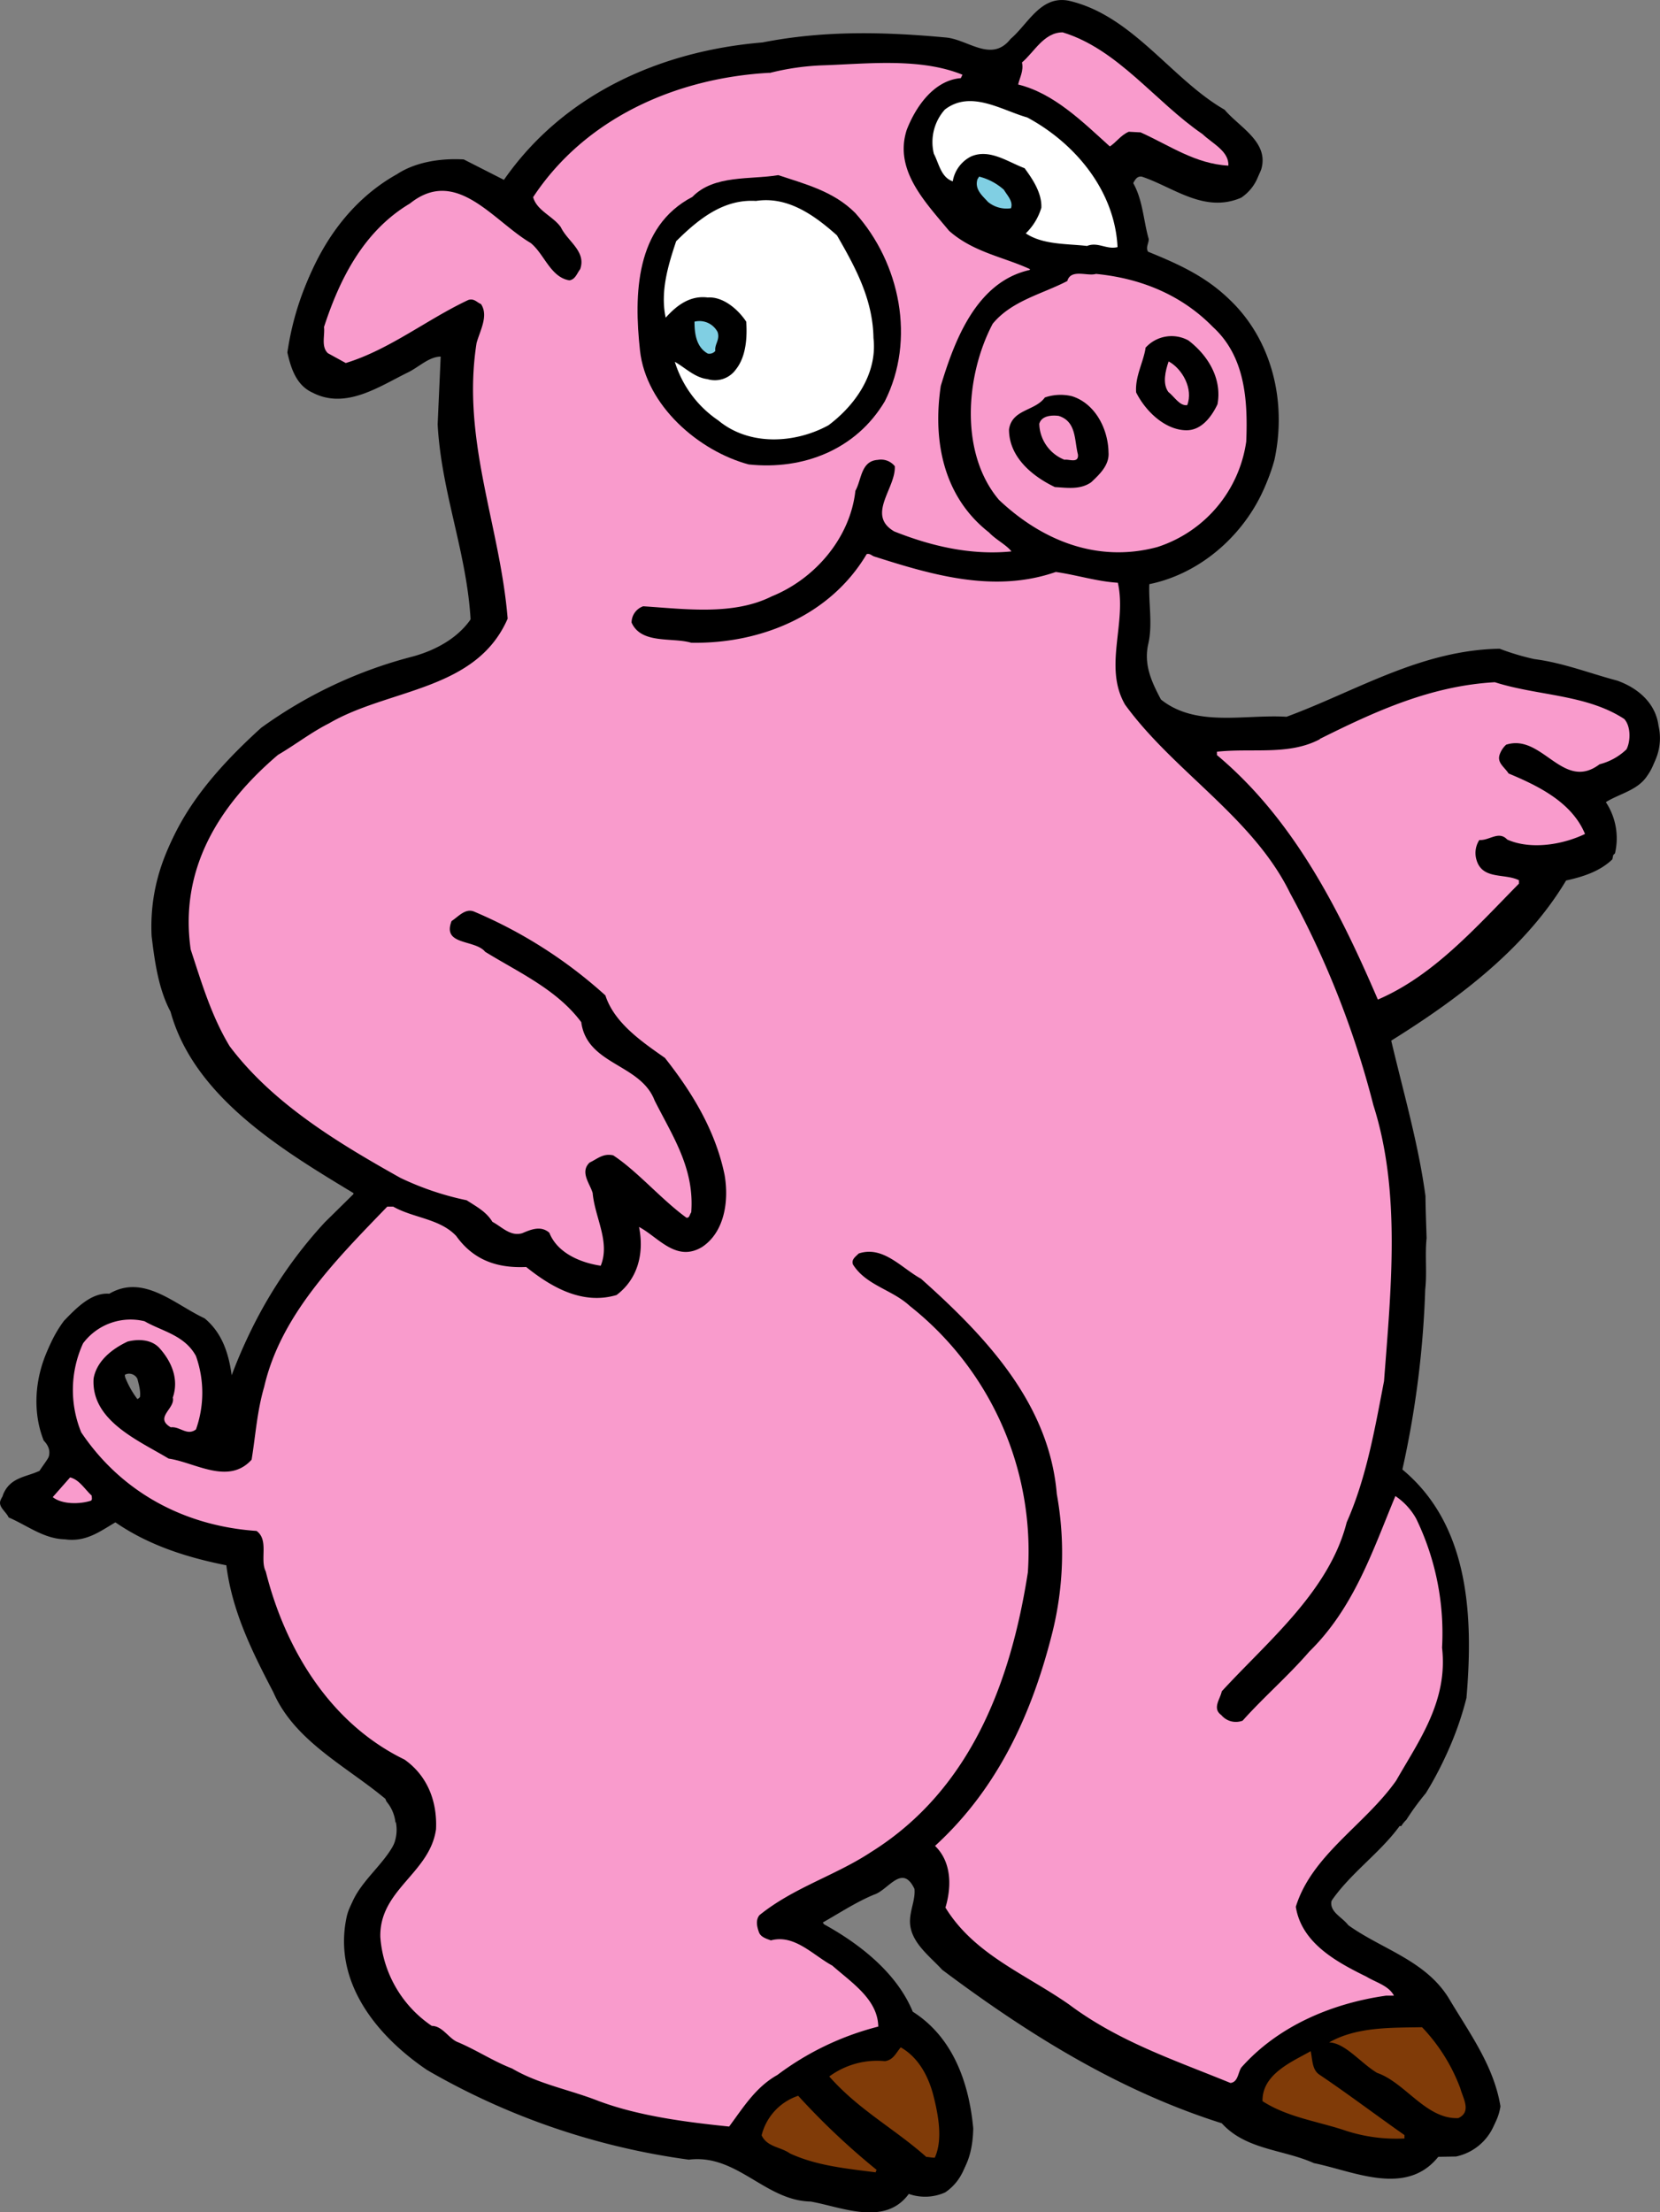 <svg xmlns="http://www.w3.org/2000/svg" viewBox="0 0 263.23 350.78"><rect x="0" y="0" width="263.23" height="350.78" fill="#808080" stroke="none"/><defs><style>.cls-1{fill:#f99bcc;}.cls-2{fill:#fff;}.cls-3{fill:#80cfe3;}.cls-4{fill:#803b08;}</style></defs><g id="Livello_2" data-name="Livello 2"><g id="Livello_1-2" data-name="Livello 1"><g id="ciccio"><path d="M51.07,194.79a70.86,70.86,0,0,0-14.75,24.42c-.46-3.48-1.46-6.82-4.32-9.19-4.74-2.2-9.66-7.09-15.11-3.9-2.82-.22-5.2,2.24-7.18,4.29-3.67,4.9-5.16,12-2.78,18,2.06,2.12.08,3.9-1.1,5.79-2.13,1-4.55,1-5.71,3.6-.52,1.08.84,1.86,1.25,2.8,3,1.29,5.56,3.39,8.93,3.47,3.36.48,5.62-1.31,8-2.69,5.31,3.66,11.38,5.57,17.59,6.81.93,7.37,4.13,13.76,7.46,20.14,3.36,7.74,11.62,11.75,17.76,16.89l.17.42A6.1,6.1,0,0,1,62.71,289a.29.29,0,0,0,.06-.11c1.18,6-6.54,9.52-7.79,15-2.24,10.24,4.63,18.85,12.78,24.35a113,113,0,0,0,41.47,14.19c7.64-.95,12.07,6.5,19.32,6.64,4.85.85,11.76,4,15.56-1.21a7.76,7.76,0,0,0,5.77-.24c3.05-2.06,3.93-5.57,4-9.2-.66-7.24-3.2-14.45-9.58-18.5-2.53-6.13-8.38-10.73-14.08-13.85l-.55-.8c3.06-1.67,5.85-3.59,8.92-4.86,2.27-.7,4.47-5,6.42-.91.17,1.74-.74,3.37-.71,5.25.06,3.22,3.18,5.45,5.1,7.57,14,10.49,28.27,19.25,44.34,24.34,3.83,4.23,9.74,4.13,14.61,6.32,6.2,1.24,14.6,5.39,19.72-1l2.82-.05a8.44,8.44,0,0,0,6.6-7c-1.05-6.43-4.91-11.6-8.22-17.19-3.73-6-10.62-7.73-15.92-11.54-1.1-1.45-3.39-2.22-2.49-4.39,3-4.61,7.92-7.92,11.07-12.27a.83.83,0,0,1,.27,0,5,5,0,0,1,.81-1,40.89,40.89,0,0,1,3.08-4.21,50.17,50.17,0,0,0,6-14.17c1.11-13.05.45-27.4-10.17-36.22a152.86,152.86,0,0,0,3.66-28.53c.31-2.67-.05-5.5.23-8.14-.07-2.22-.17-4.44-.18-6.67-1.14-8.47-3.6-16.79-5.58-25.25,10.5-6.5,21.64-14.61,28.29-25.74,2.68-.59,5.35-1.44,7.33-3.35a10.41,10.41,0,0,0-1.75-8.57c2.24-1.78,5.6-2.1,7.29-4.69a8.6,8.6,0,0,0,1.36-7c-.46-3.62-3.33-6-6.57-7.14-4.32-1.13-8.51-2.81-13.09-3.4a37.94,37.94,0,0,1-5.53-1.65c-12.48.21-22.71,6.7-33.79,10.79-6.59-.42-14.33,1.73-19.92-2.74-1.39-2.66-2.78-5.46-2-8.83s-.12-7.25.23-10.34c9.5-1.78,17.42-9.71,19.82-18.87,2-9.31-.47-19.07-7.16-25.4-3.83-3.69-8.16-5.63-12.89-7.56-.42-.67.11-1.35.1-2-.86-2.94-.92-6.29-2.58-9.08.66-.69.78-1.9,1.85-1.78,5,1.65,9.91,5.87,15.77,3.35a7.13,7.13,0,0,0,2.76-3.54c1.27-4.32-3.47-6.66-5.8-9.44C185.3,13.57,179.08,3.34,169,1.1c-4.45-.86-6.39,3.74-9.16,6.06-3,3.82-6.72.12-10.21-.22-9.82-.9-19.36-1.14-29.13.78-16.23,1.35-31.56,8.2-41,21.8l-6.36-3.25c-3.63-.21-7.65.4-10.57,2.33-10,5.55-15.43,16.51-17,27.29.57,2.54,1.43,5.21,4,6.37,5.28,2.73,10.59-1,15.12-3.21,1.73-.84,3.31-2.48,5.19-2.51L69.4,67.29c.59,10.87,4.65,20.33,5.24,31.2-2.09,3.53-6,5.61-9.69,6.61a71.25,71.25,0,0,0-24,11.3c-9.66,8.76-17.54,18.7-16.91,32,.48,4,1.09,8.45,3,12,3.73,13.63,18,22.11,29,28.77a1,1,0,0,1-.38,1.08ZM21.8,218.66c.29,1.21,1,3.34-.46,4.18a14.93,14.93,0,0,1-1.94-3.47c-.44-1.87,1.84-2,2.4-.71"/><path class="cls-1" d="M161.61,10.9c.3,1.33-.36,2.42-.61,3.5,5.67,1.38,10.18,5.86,14.54,9.82,1.07-.7,1.72-1.78,3.05-2.34l1.89.1c4.6,2.07,8.67,5,13.91,5.27.1-2.29-2.47-3.45-4.11-5-7.48-5.11-13.4-13.46-22.17-16.13-3,0-4.51,3.17-6.5,4.82"/><path class="cls-1" d="M121.62,12.53c-14.89.8-29.28,7.22-37.52,19.72.57,2.14,3.14,3,4.38,4.76,1.11,2.27,4.09,3.82,3.07,6.66-.53.68-.78,1.63-1.72,1.78-3-.49-4-4.23-6.15-5.94-6-3.52-11.75-12.15-19.17-6.25-7.44,4.43-11.2,12.15-13.63,19.58.16,1.34-.48,3.1.61,4.15l2.85,1.57c6.94-2.14,12.91-7,19.43-10,.94-.28,1.35.38,2,.64,1.24,1.85-.2,4.3-.71,6.18C72.68,70.73,78.83,84.31,80,99.07c-5,11.5-18.88,11.07-28.32,16.61-2.79,1.39-5.44,3.45-8.1,5-9.39,8-15.66,18.14-13.83,30.86,1.7,5.21,3.27,10.55,6.17,15.34C42.82,176,53.27,182.26,63,187.73a45.94,45.94,0,0,0,10.54,3.57c1.63,1,3.12,1.83,4.09,3.42,1.49.79,2.85,2.37,4.73,1.8,1.33-.56,2.93-1.26,4.29-.07,1.27,3.2,4.92,4.75,8.16,5.23,1.54-3.79-1-7.64-1.28-11.53-.43-1.47-2.07-3.32-.49-4.83,1.2-.55,2.12-1.51,3.75-1.14,3.8,2.49,7.63,7,11.58,9.87.54.13.53-.54.79-.82.55-7-3-12.16-5.82-17.75-2.25-5.87-10.7-5.6-11.63-12.42-3.85-5.18-9.93-7.89-15.23-11.16-1.65-2-6.87-1-5.33-4.87,1.07-.69,2.12-2.05,3.47-1.54a73.64,73.64,0,0,1,20.91,13.34c1.43,4.4,5.91,7.41,9.44,9.9,4.4,5.56,8,11.55,9.46,18.5.74,4.16,0,9.13-3.56,11.48-4.12,2.49-7-1.62-10-3.18.87,4.28-.27,8.33-3.58,10.8C92,207.9,87.1,205.17,83,201.88c-4.57.22-8.34-1.06-11.1-4.91-2.6-2.77-6.76-2.83-10-4.66l-.93,0c-8.18,8.47-16.9,17.21-19.52,28.54-1.14,3.91-1.35,7.54-2,11.58-3.68,4.1-9,.43-13.16-.17-4.75-2.87-12.33-6-11.91-12.69.49-2.82,3-4.75,5.41-5.86,1.74-.44,3.76-.34,5,1,1.92,2.11,3.18,4.91,2.16,7.88.43,1.74-3,3.14-.33,4.71,1.48-.16,2.59,1.42,4,.33A17.41,17.41,0,0,0,30.62,216c-1.8-3.33-5.44-3.94-8.15-5.5A9.36,9.36,0,0,0,12.73,214a17.7,17.7,0,0,0-.29,14.11c6.61,9.82,16.77,14.88,27.79,15.63,2.05,1.44.49,4.56,1.46,6.42,3,12,10,24,22,29.83,3.53,2.5,5.22,6.5,5,11.06-1,7-9,9.56-8.83,17.07a18.63,18.63,0,0,0,8.17,14.1c1.74,0,2.72,2.1,4.21,2.61,3,1.29,5.56,3,8.53,4.15,4.2,2.48,9.06,3.34,13.65,5.14,6.49,2.44,14.16,3.38,20.76,4.07,2.22-3,4.18-6.25,7.64-8.19a45.19,45.19,0,0,1,16-7.67c-.07-4.29-4.15-6.91-7.29-9.67-3.11-1.7-6-5-9.73-4-.68-.25-1.62-.51-1.91-1.31s-.57-1.87.09-2.69c5.43-4.39,12-6.25,17.69-10,15.94-9.95,22.22-27.24,24.88-44.35a49.53,49.53,0,0,0-18.73-42.24c-2.87-2.64-6.91-3.24-9-6.57-.28-.79.38-1.21.91-1.75,3.87-1.28,6.75,2.3,9.87,4,10.51,9.35,20.36,19.92,21.55,34.14a52.46,52.46,0,0,1-.7,21.9c-3.14,12.54-8.43,24.58-18.61,33.9,2.59,2.5,2.66,6.39,1.65,9.77,4.55,7.44,12.67,10.52,19.6,15.37,7.89,5.9,16.81,8.84,25.6,12.45,1.2-.16,1.18-1.63,1.7-2.45,5.8-6.55,14.33-10.19,23-11.41l1.22,0c-.84-1.59-2.86-2.09-4.36-3-4.74-2.33-10.3-5.32-11.2-11.09,2.54-8.23,10.92-12.94,15.9-20,3.65-6.38,8.25-12.63,7.29-21.07a41.56,41.56,0,0,0-4.12-20.48,10.52,10.52,0,0,0-3.28-3.57c-3.62,8.66-6.55,17.71-13.67,24.68-3.3,3.81-7.26,7.24-10.56,10.93a2.93,2.93,0,0,1-3.37-.88c-1.5-1.06-.18-2.55.07-3.76,7.25-7.92,17-15.88,19.81-26.81,3.1-7,4.44-14.71,5.92-22.39,1.09-14.52,2.7-30-1.7-43.75a144.35,144.35,0,0,0-13.21-33.62c-5.85-12-18.46-19.28-26.17-29.89-3.46-6,.32-12.9-1.14-19.32-3.36-.21-6.47-1.23-9.83-1.7-9.75,3.39-19.6.47-28.78-2.46-.41-.12-.69-.53-1.22-.38-5.87,9.9-17.08,14.27-27.82,14-3-.89-7.92.27-9.46-3.2a2.76,2.76,0,0,1,1.84-2.58c6.58.42,14.26,1.5,20.39-1.57,6.93-2.8,12.45-9.34,13.26-16.74,1.05-1.77.86-4.72,3.54-4.9a2.8,2.8,0,0,1,2.71,1c.2,3.49-4.57,7.73-.09,10.34,5.82,2.32,12.15,3.82,18.59,3.17-.83-1.06-2.45-1.84-3.54-3-7.08-5.52-9-14.21-7.66-23.23C151,55,154.43,45.67,162.86,43.77l.13-.13c-4.2-1.94-9.05-2.67-12.86-6.09-3.84-4.63-8.77-9.65-6.73-16,1.42-3.65,4.3-7.86,8.59-8.21l.26-.54c-6.63-2.7-14.94-1.75-21.92-1.5a40.61,40.61,0,0,0-8.71,1.23"/><path class="cls-2" d="M149.39,18.36a7.75,7.75,0,0,0-1.76,7c.84,1.6,1.14,3.74,3,4.38a5.4,5.4,0,0,1,2.89-3.94c2.93-1.27,5.79.84,8.49,1.86,1.38,1.85,2.75,4,2.66,6.27A9.36,9.36,0,0,1,162.22,38c2.72,1.84,6.61,1.64,9.7,2,1.74-.7,3.1.62,4.84.19-.42-8.86-6.6-16.41-14.32-20.57-4.05-1.14-8.94-4.41-13.05-1.25"/><path d="M109.34,32.21c-9,4.73-9.26,15.48-8.3,24.32s9.41,16,17.23,18.1c8.62.93,17-2.31,21.58-10,4.94-9.76,2.44-21.93-4.68-29.86-3.42-3.44-7.87-4.57-12.19-6-4.42.74-10.21-.09-13.64,3.45"/><path class="cls-3" d="M154.55,29.41c-.51,1.63.85,2.68,1.68,3.6a4.59,4.59,0,0,0,3.64,1c.38-1.08-.57-2-1.13-2.93A9.25,9.25,0,0,0,154.81,29Z"/><path class="cls-2" d="M106.78,39.24c-1.27,3.79-2.55,8-1.67,12.12,1.72-1.91,3.83-3.56,6.66-3.2,2.41-.18,4.73,1.79,6.11,3.78.18,2.42,0,5.51-1.62,7.55a4.07,4.07,0,0,1-4.53,1.56c-2-.24-3.53-1.82-5.16-2.74a17.34,17.34,0,0,0,6.88,9.29c4.91,4.08,12.15,3.69,17.47.77,4.25-3.17,7.78-8.19,7.15-13.83-.11-6.16-2.88-11.23-5.79-16.28-3.69-3.29-7.9-6.17-12.86-5.41-5.1-.32-9.08,2.84-12.64,6.39"/><path class="cls-1" d="M168.8,45.55c-4,2.08-8.81,3.11-11.84,6.79-4.29,8.13-5.28,20.5,1,27.91,6.69,6.33,15.48,10.07,25.1,7.49A20.62,20.62,0,0,0,197.17,71c.29-6.73-.23-13.56-5.28-18.17-5.06-5.16-11.55-7.73-18.55-8.41-1.33.42-4-.87-4.54,1.15"/><path class="cls-3" d="M109.69,52c0,1.74.2,4,2.1,5.07a1.23,1.23,0,0,0,1.2-.43c-.16-1.07.77-1.76.35-3A3.26,3.26,0,0,0,109.69,52"/><path d="M181.2,56.21c-.36,2.29-1.67,4.46-1.49,7,1.54,3.07,4.68,6,8,6,2.42,0,4-2.22,4.9-4.12.74-3.9-1.34-7.63-4.61-10.12a5.55,5.55,0,0,0-6.83,1.19"/><path class="cls-1" d="M184.86,58.3c-.51,1.48-1,3.51,0,4.84,1,.78,1.78,2.25,3,2.09,1-2.57-.78-5.76-2.95-6.93"/><path d="M159.54,69.08c-.06,4.43,3.75,7.46,7.27,9.14,1.88.1,4,.47,5.76-.77,1.33-1.24,2.91-2.74,2.74-4.75-.06-3.76-2.15-7.75-5.79-8.89a7.63,7.63,0,0,0-4.3.21c-1.57,2.17-5.2,1.83-5.68,5.06"/><path class="cls-1" d="M164.36,68.19a6.3,6.3,0,0,0,4,5.7c.67-.14,2.29.64,2.14-.84-.58-2.27-.23-5.23-3.07-6.12-.94-.12-2.68-.09-3.06,1.26"/><path class="cls-1" d="M208.87,118.18c-4.92,2.64-10.72,1.39-16.35,2v.53C204.8,131,212,145.52,218.05,159.51c8.8-3.78,15.38-11.28,22.38-18.38v-.54c-2.3-1.16-5.91,0-6.78-3.37a3.8,3.8,0,0,1,.49-3c1.61.11,3.06-1.52,4.43-.07,3.79,1.68,8.88.78,12.34-.89-2.1-5.06-7.52-7.65-12.12-9.59-.69-1.06-1.91-1.71-1.4-3.07a3.91,3.91,0,0,1,1.05-1.49c5.75-1.84,9,7.5,14.83,3.1a9.69,9.69,0,0,0,4.26-2.35c.65-1.23.74-3.64-.36-4.83-6-3.93-13.76-3.66-20.51-5.83-10.2.58-19,4.63-27.78,9"/><path class="cls-1" d="M7.92,238.37c1.49,1.19,4.31,1.14,6,.57.28-.14.13-.54.13-.81-1.1-1-1.93-2.51-3.41-2.89Z"/><path class="cls-4" d="M210.32,324.83c2.55.09,5,3.27,7.6,4.83,4.46,1.54,7.79,7.39,12.89,7.17,2.13-1,.75-3.11.31-4.71a28.32,28.32,0,0,0-6.07-9.7c-4.83.09-10.34-.09-14.73,2.41"/><path class="cls-4" d="M139.87,327.8a12.86,12.86,0,0,0-8.82,2.43c4.65,5.3,10.35,8.28,15.39,12.76.41,0,.81.12,1.35.12,1.29-2.85.56-6.73-.17-9.67s-2.25-6.14-5.24-7.83c-.79.95-1.17,2-2.51,2.19"/><path class="cls-4" d="M199.74,334.14c4.07,2.62,8.91,3.21,13.38,4.74a25.87,25.87,0,0,0,9.14,1.18v-.53c-4.49-3.15-9-6.57-13.47-9.57-1.22-.79-1.11-2.4-1.4-3.74-2.93,1.66-7.73,3.62-7.65,7.92"/><path class="cls-4" d="M120.33,339.55c.84,1.87,3,1.83,4.48,2.88,4.2,1.95,8.91,2.4,13.61,3,0-.27.13-.27.13-.41a113.76,113.76,0,0,1-12.42-11.74,8.86,8.86,0,0,0-5.8,6.28"/><path d="M51.51,193.8a71.17,71.17,0,0,0-14.75,24.42c-.46-3.48-1.46-6.82-4.32-9.19-4.74-2.2-9.66-7.09-15.11-3.9-2.82-.22-5.2,2.24-7.18,4.29-3.67,4.9-5.15,12-2.77,18,2.05,2.12.07,3.9-1.11,5.79-2.13,1-4.54,1-5.71,3.6-.52,1.08.84,1.86,1.26,2.8,3,1.29,5.56,3.39,8.92,3.47,3.37.48,5.62-1.31,8-2.69,5.3,3.66,11.38,5.57,17.58,6.81.93,7.37,4.13,13.76,7.47,20.14,3.35,7.74,11.62,11.75,17.75,16.89l.18.42A6,6,0,0,1,63.15,288a.3.3,0,0,0,.07-.11c1.18,6-6.55,9.52-7.79,15.05-2.25,10.24,4.62,18.85,12.78,24.34a112.77,112.77,0,0,0,41.47,14.2c7.64-.95,12.07,6.5,19.32,6.64,4.85.85,11.75,4,15.56-1.22a7.72,7.72,0,0,0,5.77-.23c3-2.06,3.93-5.57,4-9.2-.67-7.24-3.21-14.45-9.59-18.5-2.52-6.13-8.38-10.73-14.07-13.86l-.55-.79c3.06-1.67,5.85-3.59,8.91-4.86,2.27-.7,4.47-5,6.43-.91.16,1.74-.75,3.37-.71,5.25.05,3.22,3.18,5.45,5.1,7.57,14,10.49,28.26,19.24,44.34,24.33,3.82,4.24,9.74,4.13,14.61,6.33,6.19,1.24,14.6,5.38,19.72-1l2.82-.06a8.41,8.41,0,0,0,6.59-7c-1.05-6.43-4.9-11.59-8.22-17.18-3.73-6-10.61-7.73-15.91-11.54-1.1-1.45-3.4-2.23-2.49-4.39,3-4.61,7.92-7.92,11.06-12.27a.86.86,0,0,1,.28,0,5.81,5.81,0,0,1,.8-1,40.47,40.47,0,0,1,3.09-4.2,50.15,50.15,0,0,0,6-14.17c1.11-13,.46-27.41-10.16-36.22A153.7,153.7,0,0,0,226,204.45c.3-2.66-.06-5.49.22-8.13-.07-2.22-.16-4.45-.18-6.67-1.14-8.47-3.6-16.79-5.57-25.25,10.49-6.5,21.63-14.61,28.29-25.74,2.67-.59,5.35-1.44,7.33-3.35a10.38,10.38,0,0,0-1.76-8.57c2.25-1.78,5.6-2.11,7.3-4.69a8.68,8.68,0,0,0,1.36-7c-.47-3.62-3.33-6-6.57-7.14-4.32-1.14-8.51-2.81-13.09-3.4a38.44,38.44,0,0,1-5.53-1.65c-12.49.21-22.72,6.7-33.79,10.79-6.59-.42-14.34,1.73-19.92-2.74-1.4-2.66-2.78-5.46-2-8.83s-.13-7.25.23-10.34C191.79,90,199.71,82,202.1,72.87c2-9.31-.47-19.07-7.16-25.4-3.82-3.7-8.15-5.63-12.89-7.56-.41-.67.12-1.35.11-2-.86-2.94-.92-6.3-2.58-9.08.66-.69.77-1.9,1.85-1.78,5,1.65,9.9,5.86,15.77,3.35A7.19,7.19,0,0,0,200,26.84c1.27-4.32-3.47-6.66-5.81-9.44-8.41-4.82-14.63-15-24.74-17.29C165-.75,163,3.85,160.25,6.17c-3,3.82-6.71.12-10.21-.22-9.82-.91-19.36-1.14-29.13.78-16.22,1.35-31.55,8.2-41,21.79l-6.37-3.24c-3.63-.21-7.64.4-10.57,2.33C53,33.16,47.57,44.12,46,54.9c.58,2.54,1.43,5.21,4,6.37,5.28,2.73,10.58-1,15.12-3.21,1.72-.84,3.31-2.48,5.19-2.51L69.84,66.3c.6,10.87,4.65,20.33,5.24,31.2-2.08,3.53-5.94,5.6-9.68,6.61a71.3,71.3,0,0,0-24,11.3c-9.65,8.76-17.53,18.7-16.9,32,.47,4,1.09,8.44,3,12,3.73,13.63,18,22.11,29,28.77a1,1,0,0,1-.38,1.08ZM22.25,217.67c.29,1.2,1,3.34-.46,4.17a14.52,14.52,0,0,1-1.94-3.46c-.44-1.87,1.84-2,2.4-.71"/><path class="cls-1" d="M162.06,9.9c.29,1.34-.37,2.42-.61,3.5,5.66,1.39,10.17,5.87,14.54,9.82,1.06-.69,1.71-1.77,3-2.33l1.88.1c4.6,2.07,8.68,5,13.92,5.27.09-2.29-2.47-3.45-4.11-5-7.48-5.11-13.4-13.46-22.17-16.13-3,0-4.52,3.17-6.5,4.81"/><path class="cls-1" d="M122.07,11.54c-14.89.8-29.29,7.22-37.53,19.72.58,2.14,3.14,3,4.39,4.76C90,38.28,93,39.84,92,42.68c-.52.68-.77,1.63-1.71,1.77-3-.48-4-4.22-6.15-5.93C78.16,35,72.37,26.37,65,32.27c-7.44,4.43-11.2,12.15-13.62,19.58.16,1.34-.49,3.1.61,4.15l2.84,1.56c6.95-2.13,12.91-6.94,19.44-10,.93-.28,1.35.39,2,.65,1.25,1.85-.19,4.29-.7,6.18-2.42,15.36,3.73,28.94,4.93,43.7-5,11.5-18.88,11.07-28.32,16.6-2.8,1.4-5.45,3.46-8.1,5-9.4,8-15.67,18.14-13.84,30.86,1.71,5.21,3.28,10.55,6.18,15.34,6.87,9.14,17.33,15.41,27.09,20.88A45.94,45.94,0,0,0,74,190.31c1.62,1.05,3.12,1.83,4.08,3.42,1.5.79,2.86,2.37,4.74,1.8,1.33-.56,2.93-1.26,4.29-.07,1.26,3.2,4.91,4.75,8.15,5.23,1.54-3.79-.94-7.64-1.28-11.53-.42-1.47-2.07-3.32-.48-4.83,1.19-.55,2.12-1.51,3.74-1.14,3.8,2.49,7.64,7,11.59,9.87.53.13.52-.54.78-.82.55-7-3-12.16-5.81-17.76-2.25-5.86-10.71-5.59-11.63-12.41-3.85-5.18-9.94-7.89-15.24-11.16-1.64-2-6.86-.95-5.32-4.87,1.06-.69,2.12-2,3.47-1.54A73.82,73.82,0,0,1,96,157.83c1.42,4.41,5.9,7.42,9.44,9.91,4.39,5.56,8,11.55,9.45,18.5.74,4.16,0,9.13-3.56,11.48-4.12,2.49-7-1.62-10-3.18.87,4.28-.26,8.33-3.57,10.8-5.35,1.57-10.23-1.16-14.32-4.45-4.56.21-8.34-1.06-11.09-4.91-2.6-2.77-6.76-2.83-10-4.66l-.94,0c-8.18,8.47-16.89,17.21-19.51,28.54-1.14,3.91-1.35,7.54-2,11.58-3.68,4.09-9,.42-13.16-.17-4.75-2.87-12.32-6-11.9-12.69.49-2.82,3-4.75,5.41-5.87,1.73-.43,3.75-.33,5,1,1.92,2.12,3.17,4.92,2.15,7.89.44,1.74-3,3.14-.32,4.71,1.47-.17,2.58,1.42,4,.33A17.41,17.41,0,0,0,31.07,215c-1.81-3.33-5.45-3.94-8.15-5.51A9.4,9.4,0,0,0,13.17,213a17.74,17.74,0,0,0-.29,14.11c6.61,9.82,16.78,14.88,27.8,15.63,2,1.44.49,4.55,1.46,6.42,3,12,10,24,22,29.83,3.54,2.49,5.22,6.5,5,11.06-1,7-9,9.56-8.83,17.07a18.62,18.62,0,0,0,8.16,14.1c1.75,0,2.73,2.1,4.21,2.61,3,1.29,5.56,3,8.53,4.15,4.21,2.48,9.06,3.33,13.66,5.13,6.49,2.44,14.16,3.39,20.75,4.07,2.23-3,4.19-6.24,7.65-8.18a45.11,45.11,0,0,1,16-7.67c-.08-4.3-4.15-6.91-7.29-9.67-3.12-1.7-6-5-9.74-4-.67-.25-1.62-.51-1.9-1.31s-.57-1.87.09-2.69c5.43-4.39,12-6.25,17.69-10,15.94-9.95,22.21-27.25,24.87-44.35a49.55,49.55,0,0,0-18.73-42.25c-2.86-2.63-6.9-3.24-9-6.56-.29-.79.37-1.21.91-1.75,3.87-1.28,6.75,2.29,9.87,4,10.5,9.35,20.35,19.92,21.54,34.14a52.29,52.29,0,0,1-.69,21.9c-3.14,12.54-8.44,24.58-18.62,33.89,2.6,2.51,2.67,6.4,1.65,9.78,4.56,7.44,12.67,10.52,19.61,15.37,7.89,5.9,16.81,8.84,25.59,12.44,1.21-.15,1.18-1.62,1.71-2.44,5.79-6.55,14.32-10.19,23-11.41l1.21,0c-.83-1.59-2.86-2.09-4.35-3-4.74-2.33-10.3-5.32-11.21-11.09,2.55-8.23,10.93-12.94,15.91-20,3.64-6.38,8.24-12.63,7.28-21.08a41.66,41.66,0,0,0-4.11-20.47,10.45,10.45,0,0,0-3.29-3.57c-3.61,8.66-6.54,17.7-13.67,24.68-3.29,3.81-7.26,7.24-10.55,10.93a3,3,0,0,1-3.38-.88c-1.49-1.06-.17-2.55.07-3.77,7.25-7.91,17.05-15.87,19.81-26.8,3.11-7,4.44-14.71,5.92-22.39,1.1-14.52,2.71-30-1.69-43.75a145.06,145.06,0,0,0-13.21-33.62c-5.85-12-18.47-19.28-26.17-29.89-3.46-6,.31-12.9-1.14-19.32-3.36-.21-6.47-1.23-9.84-1.71-9.74,3.39-19.59.48-28.77-2.45-.42-.12-.69-.53-1.22-.38-5.87,9.9-17.08,14.26-27.83,14.05-3-.89-7.92.27-9.45-3.2a2.75,2.75,0,0,1,1.84-2.58c6.58.42,14.26,1.5,20.38-1.57,6.93-2.8,12.46-9.34,13.27-16.74,1-1.77.86-4.72,3.54-4.9a2.81,2.81,0,0,1,2.71,1c.19,3.49-4.57,7.73-.09,10.34,5.82,2.32,12.15,3.82,18.59,3.17-.83-1.06-2.46-1.84-3.55-3-7.08-5.52-9-14.21-7.66-23.23,2.16-7.16,5.63-16.48,14.05-18.38l.13-.13c-4.19-1.95-9-2.67-12.86-6.09-3.84-4.63-8.76-9.65-6.72-16,1.41-3.65,4.29-7.86,8.58-8.21l.26-.54c-6.63-2.7-14.93-1.75-21.92-1.5a40,40,0,0,0-8.7,1.23"/><path class="cls-2" d="M149.83,17.37a7.75,7.75,0,0,0-1.75,7c.83,1.6,1.13,3.74,3,4.38a5.41,5.41,0,0,1,2.9-3.94c2.93-1.27,5.78.84,8.49,1.86,1.37,1.85,2.75,4,2.66,6.26A9.36,9.36,0,0,1,162.66,37c2.72,1.84,6.61,1.63,9.71,2,1.73-.7,3.1.62,4.84.18-.43-8.85-6.6-16.4-14.32-20.56-4.06-1.14-8.95-4.41-13.06-1.25"/><path d="M109.79,31.22c-9.05,4.73-9.27,15.48-8.31,24.32s9.41,16,17.24,18.1c8.61.92,17-2.31,21.58-10,4.93-9.76,2.44-21.93-4.68-29.87-3.42-3.43-7.87-4.56-12.2-6-4.41.74-10.2-.09-13.63,3.45"/><path class="cls-3" d="M155,28.42c-.51,1.62.85,2.68,1.67,3.6a4.64,4.64,0,0,0,3.64,1c.39-1.08-.57-2-1.12-2.93A9.31,9.31,0,0,0,155.26,28Z"/><path class="cls-2" d="M107.22,38.25c-1.27,3.79-2.55,8-1.66,12.12,1.71-1.91,3.83-3.56,6.66-3.2C114.63,47,117,49,118.33,51c.17,2.42,0,5.51-1.62,7.55a4.09,4.09,0,0,1-4.54,1.56c-2-.24-3.53-1.82-5.16-2.74a17.41,17.41,0,0,0,6.89,9.29c4.9,4.08,12.15,3.68,17.47.77,4.24-3.17,7.78-8.19,7.14-13.83-.1-6.17-2.88-11.23-5.79-16.28C129,34,124.83,31.1,119.87,31.86c-5.11-.32-9.08,2.84-12.65,6.39"/><path class="cls-1" d="M169.24,44.56c-4,2.08-8.81,3.11-11.83,6.78-4.29,8.14-5.28,20.51,1,27.92,6.69,6.33,15.49,10.07,25.11,7.48A20.63,20.63,0,0,0,197.62,70c.28-6.72-.24-13.55-5.29-18.16-5.05-5.16-11.55-7.73-18.54-8.41-1.34.42-4-.87-4.55,1.15"/><path class="cls-3" d="M110.13,51c0,1.74.21,4,2.1,5.06a1.21,1.21,0,0,0,1.2-.42c-.15-1.07.78-1.76.36-3A3.26,3.26,0,0,0,110.13,51"/><path d="M181.65,55.22c-.37,2.29-1.67,4.46-1.49,7,1.53,3.06,4.67,6,8,6,2.41,0,4-2.22,4.9-4.12.73-3.9-1.35-7.63-4.61-10.12a5.55,5.55,0,0,0-6.83,1.19"/><path class="cls-1" d="M185.31,57.31c-.51,1.48-1,3.51-.05,4.83,1,.79,1.79,2.25,3,2.1,1-2.57-.77-5.76-2.94-6.93"/><path d="M160,68.09c0,4.43,3.76,7.46,7.28,9.14,1.88.1,4,.47,5.76-.77,1.32-1.24,2.91-2.74,2.74-4.75-.07-3.76-2.15-7.75-5.8-8.89a7.69,7.69,0,0,0-4.29.2c-1.57,2.18-5.21,1.84-5.69,5.07"/><path class="cls-1" d="M164.8,67.2a6.31,6.31,0,0,0,4,5.7c.67-.14,2.29.64,2.13-.84-.58-2.27-.22-5.23-3.06-6.12-1-.12-2.69-.09-3.07,1.26"/><path class="cls-1" d="M209.32,117.19c-4.92,2.63-10.72,1.39-16.35,2v.53c12.27,10.27,19.5,24.78,25.52,38.77,8.79-3.78,15.38-11.28,22.37-18.38v-.54c-2.3-1.16-5.91,0-6.77-3.38a3.78,3.78,0,0,1,.49-3c1.61.11,3.06-1.52,4.43-.07,3.78,1.68,8.87.78,12.33-.89-2.1-5.07-7.51-7.66-12.12-9.59-.68-1.06-1.9-1.71-1.39-3.07a3.8,3.8,0,0,1,1-1.49c5.74-1.85,9,7.5,14.82,3.1a9.56,9.56,0,0,0,4.26-2.36c.65-1.22.74-3.63-.35-4.82-6-3.93-13.77-3.66-20.52-5.83-10.2.58-19,4.63-27.77,9"/><path class="cls-1" d="M8.36,237.38c1.5,1.19,4.32,1.13,6.05.57.27-.14.13-.54.13-.81-1.1-1-1.93-2.51-3.42-2.89Z"/><path class="cls-4" d="M210.76,323.84c2.56.08,5,3.27,7.61,4.83,4.46,1.53,7.78,7.39,12.88,7.17,2.14-1,.75-3.11.32-4.71a28.38,28.38,0,0,0-6.07-9.7c-4.84.09-10.35-.09-14.74,2.41"/><path class="cls-4" d="M140.32,326.81a12.8,12.8,0,0,0-8.82,2.43c4.65,5.29,10.35,8.28,15.39,12.76.4,0,.81.12,1.34.12,1.3-2.85.56-6.73-.17-9.67s-2.25-6.14-5.23-7.83c-.79.95-1.18,2-2.51,2.19"/><path class="cls-4" d="M200.19,333.15c4.07,2.62,8.91,3.21,13.37,4.74a25.92,25.92,0,0,0,9.15,1.18v-.54c-4.48-3.14-9-6.56-13.46-9.56-1.22-.79-1.11-2.4-1.41-3.74-2.93,1.66-7.72,3.62-7.64,7.92"/><path class="cls-4" d="M120.77,338.56c.85,1.87,3,1.83,4.49,2.88,4.19,1.94,8.9,2.4,13.61,3,0-.26.13-.26.13-.4a113.89,113.89,0,0,1-12.43-11.74,8.86,8.86,0,0,0-5.8,6.28"/></g></g></g></svg>